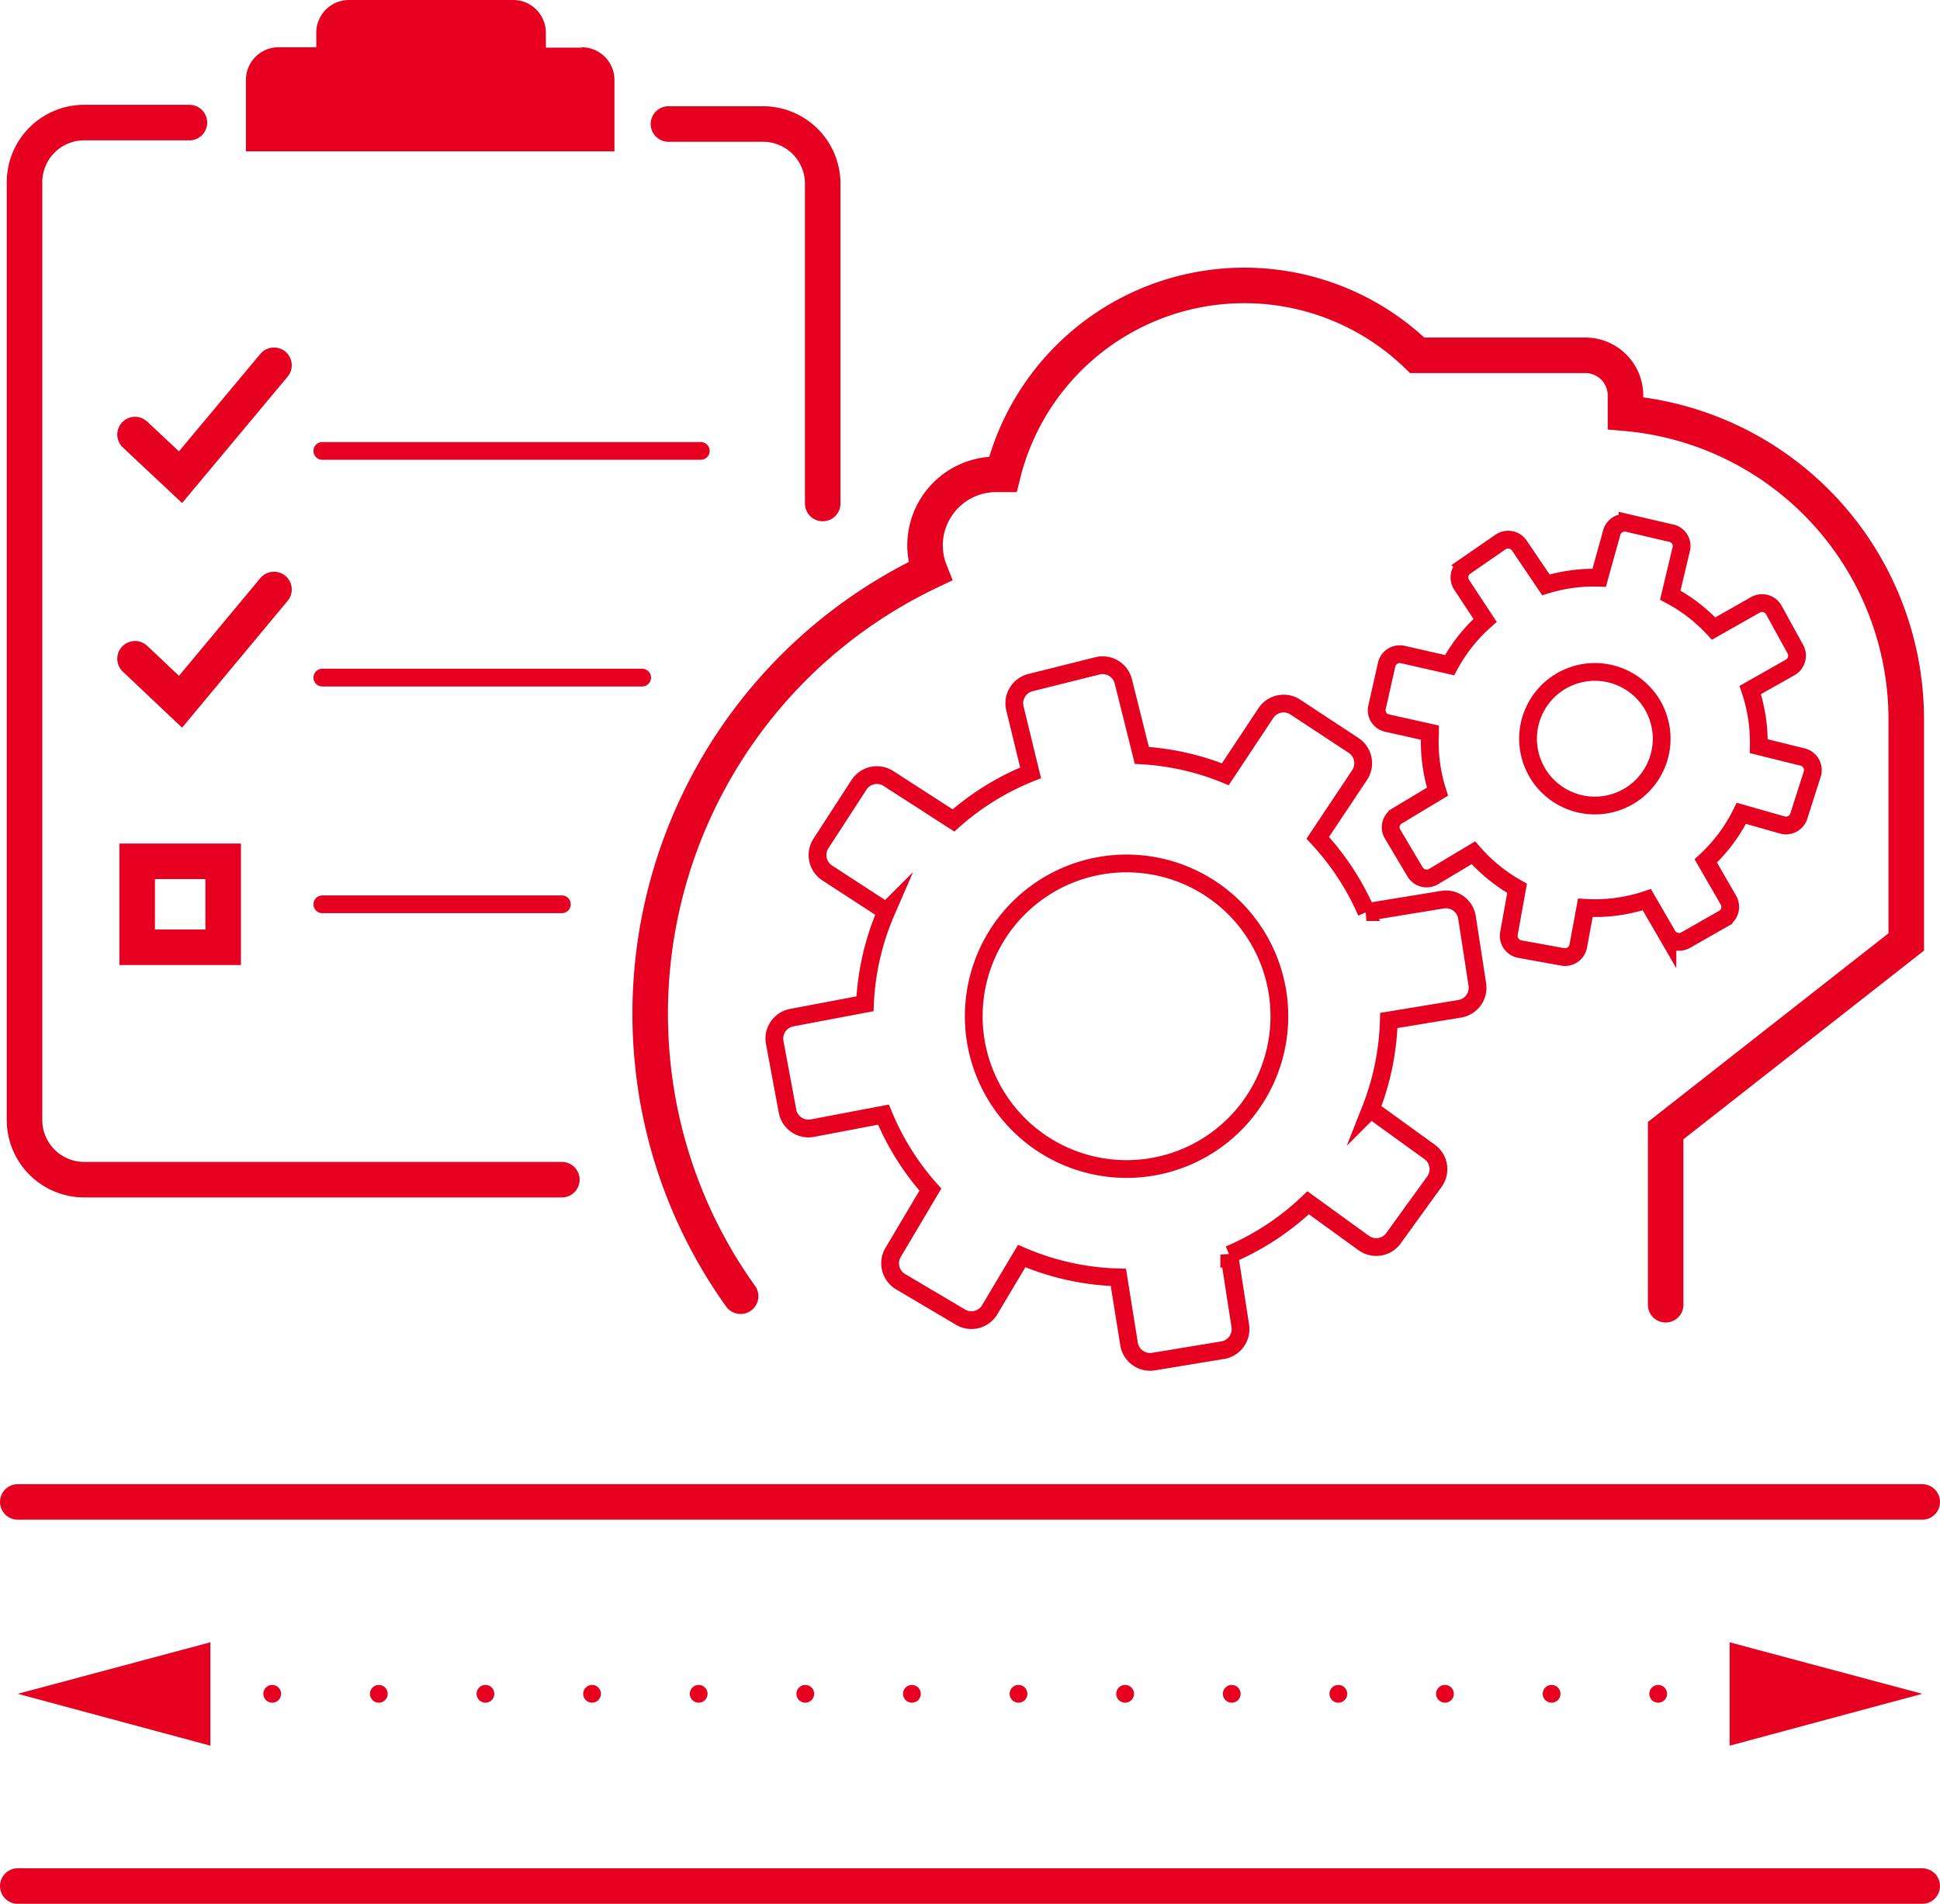 <svg xmlns="http://www.w3.org/2000/svg" viewBox="0 0 54.59 53.58"><defs><style>.cls-1,.cls-2,.cls-4,.cls-5{fill:none;stroke:#e5011f;stroke-miterlimit:10;}.cls-1,.cls-2,.cls-4{stroke-linecap:round;}.cls-2,.cls-4,.cls-5{stroke-width:0.5px;}.cls-3{fill:#e5011f;}.cls-4{stroke-dasharray:0 3;}</style></defs><title>资源 7</title><g id="图层_2" data-name="图层 2"><g id="图层_1-2" data-name="图层 1"><path class="cls-1" d="M23.15,14.17v-9a1.68,1.68,0,0,0-1.68-1.68H18.81"/><path class="cls-1" d="M5.33,3.45h-3A1.68,1.68,0,0,0,.69,5.14V31.52a1.68,1.68,0,0,0,1.68,1.68H15.81"/><line class="cls-2" x1="9.07" y1="12.69" x2="19.72" y2="12.69"/><line class="cls-2" x1="9.07" y1="19.07" x2="18.07" y2="19.07"/><line class="cls-2" x1="9.07" y1="25.45" x2="15.81" y2="25.45"/><polyline class="cls-1" points="3.8 12.23 5.08 13.43 7.71 10.28"/><polyline class="cls-1" points="3.8 18.54 5.08 19.75 7.71 16.59"/><rect class="cls-1" x="3.86" y="24.24" width="2.42" height="2.42"/><path class="cls-3" d="M16.36,1.34h-1V.92A.92.92,0,0,0,14.45,0H9.83A.92.92,0,0,0,8.9.92v.41H7.84a.92.92,0,0,0-.92.93v2H17.29v-2a.92.92,0,0,0-.92-.93"/><line class="cls-1" x1="54.09" y1="42.27" x2="0.5" y2="42.27"/><line class="cls-4" x1="49.66" y1="47.67" x2="4.93" y2="47.67"/><polygon class="cls-3" points="48.67 46.22 54.09 47.67 48.67 49.13 48.67 46.22"/><polygon class="cls-3" points="5.92 46.22 0.5 47.67 5.92 49.13 5.92 46.22"/><line class="cls-1" x1="54.09" y1="53.08" x2="0.5" y2="53.08"/><path class="cls-5" d="M41.28,25.82a.6.6,0,0,0-.69-.5l-2.14.35a7.37,7.37,0,0,0-1.37-2.09l1.18-1.77a.6.6,0,0,0-.17-.83L36.45,19.9a.6.6,0,0,0-.83.17l-1.14,1.72a7.32,7.32,0,0,0-2.35-.53l-.52-2.08a.6.6,0,0,0-.73-.44L29,19.21a.6.6,0,0,0-.44.73L29,21.75a7.39,7.39,0,0,0-2.17,1.34L25,21.91a.6.6,0,0,0-.83.18L23.1,23.74a.6.6,0,0,0,.18.83l1.66,1.08a7.34,7.34,0,0,0-.6,2.6l-2.06.39a.6.6,0,0,0-.48.7l.36,1.93a.6.6,0,0,0,.7.48l2-.38a7.38,7.38,0,0,0,1.32,2.11l-1.05,1.77a.6.6,0,0,0,.21.82l1.69,1a.6.6,0,0,0,.82-.21l.9-1.51a7.35,7.35,0,0,0,2.72.6l.3,1.87a.6.6,0,0,0,.69.5L34.4,38a.6.6,0,0,0,.5-.69l-.31-2a7.37,7.37,0,0,0,2.22-1.46l1.56,1.13a.6.6,0,0,0,.84-.13l1.15-1.59a.6.6,0,0,0-.13-.84l-1.66-1.2a7.35,7.35,0,0,0,.51-2.5l2-.33a.6.6,0,0,0,.49-.69ZM31.64,32.9A4.3,4.3,0,1,1,36,28.66,4.3,4.3,0,0,1,31.64,32.9Z"/><circle class="cls-2" cx="44.88" cy="20.79" r="1.88" transform="translate(-4.37 16.2) rotate(-19.53)"/><path class="cls-5" d="M49.91,17.16a.38.38,0,0,0-.51-.14l-1.18.67A4.63,4.63,0,0,0,47,16.75l.31-1.3A.37.37,0,0,0,47,15l-1.2-.28a.38.38,0,0,0-.45.28L45,16.26a4.58,4.58,0,0,0-1.5.2l-.75-1.11a.38.38,0,0,0-.52-.1l-1,.69a.38.38,0,0,0-.1.52l.66,1a4.6,4.6,0,0,0-1,1.26l-1.32-.3a.38.38,0,0,0-.45.28l-.27,1.2a.37.37,0,0,0,.28.45l1.21.27a4.58,4.58,0,0,0,.21,1.66l-1.13.68a.37.37,0,0,0-.13.52l.63,1.06a.38.38,0,0,0,.52.13L41.46,24a4.63,4.63,0,0,0,1.23,1l-.23,1.27a.38.38,0,0,0,.3.44l1.21.22a.38.38,0,0,0,.44-.3l.2-1.08a4.59,4.59,0,0,0,1.73-.23l.58,1a.38.38,0,0,0,.51.14l1.07-.61a.38.38,0,0,0,.14-.51L48,24.23a4.63,4.63,0,0,0,1-1.34l1.16.33a.38.38,0,0,0,.46-.26L51,21.77a.38.38,0,0,0-.26-.46L49.49,21a4.61,4.61,0,0,0-.24-1.58l1.13-.64a.38.38,0,0,0,.14-.51Z"/><path class="cls-1" d="M46.87,36.72v-4.9l6.77-5.31V20.88h0c0-.21,0-.42,0-.63a8.65,8.65,0,0,0-7.9-8.62v-.48A1.13,1.13,0,0,0,44.61,10H39.88a7,7,0,0,0-11.66,3.35l-.19,0a2,2,0,0,0-2,2,2,2,0,0,0,.14.73,13.78,13.78,0,0,0-7.78,14.06,13.59,13.59,0,0,0,2.45,6.34"/></g></g></svg>